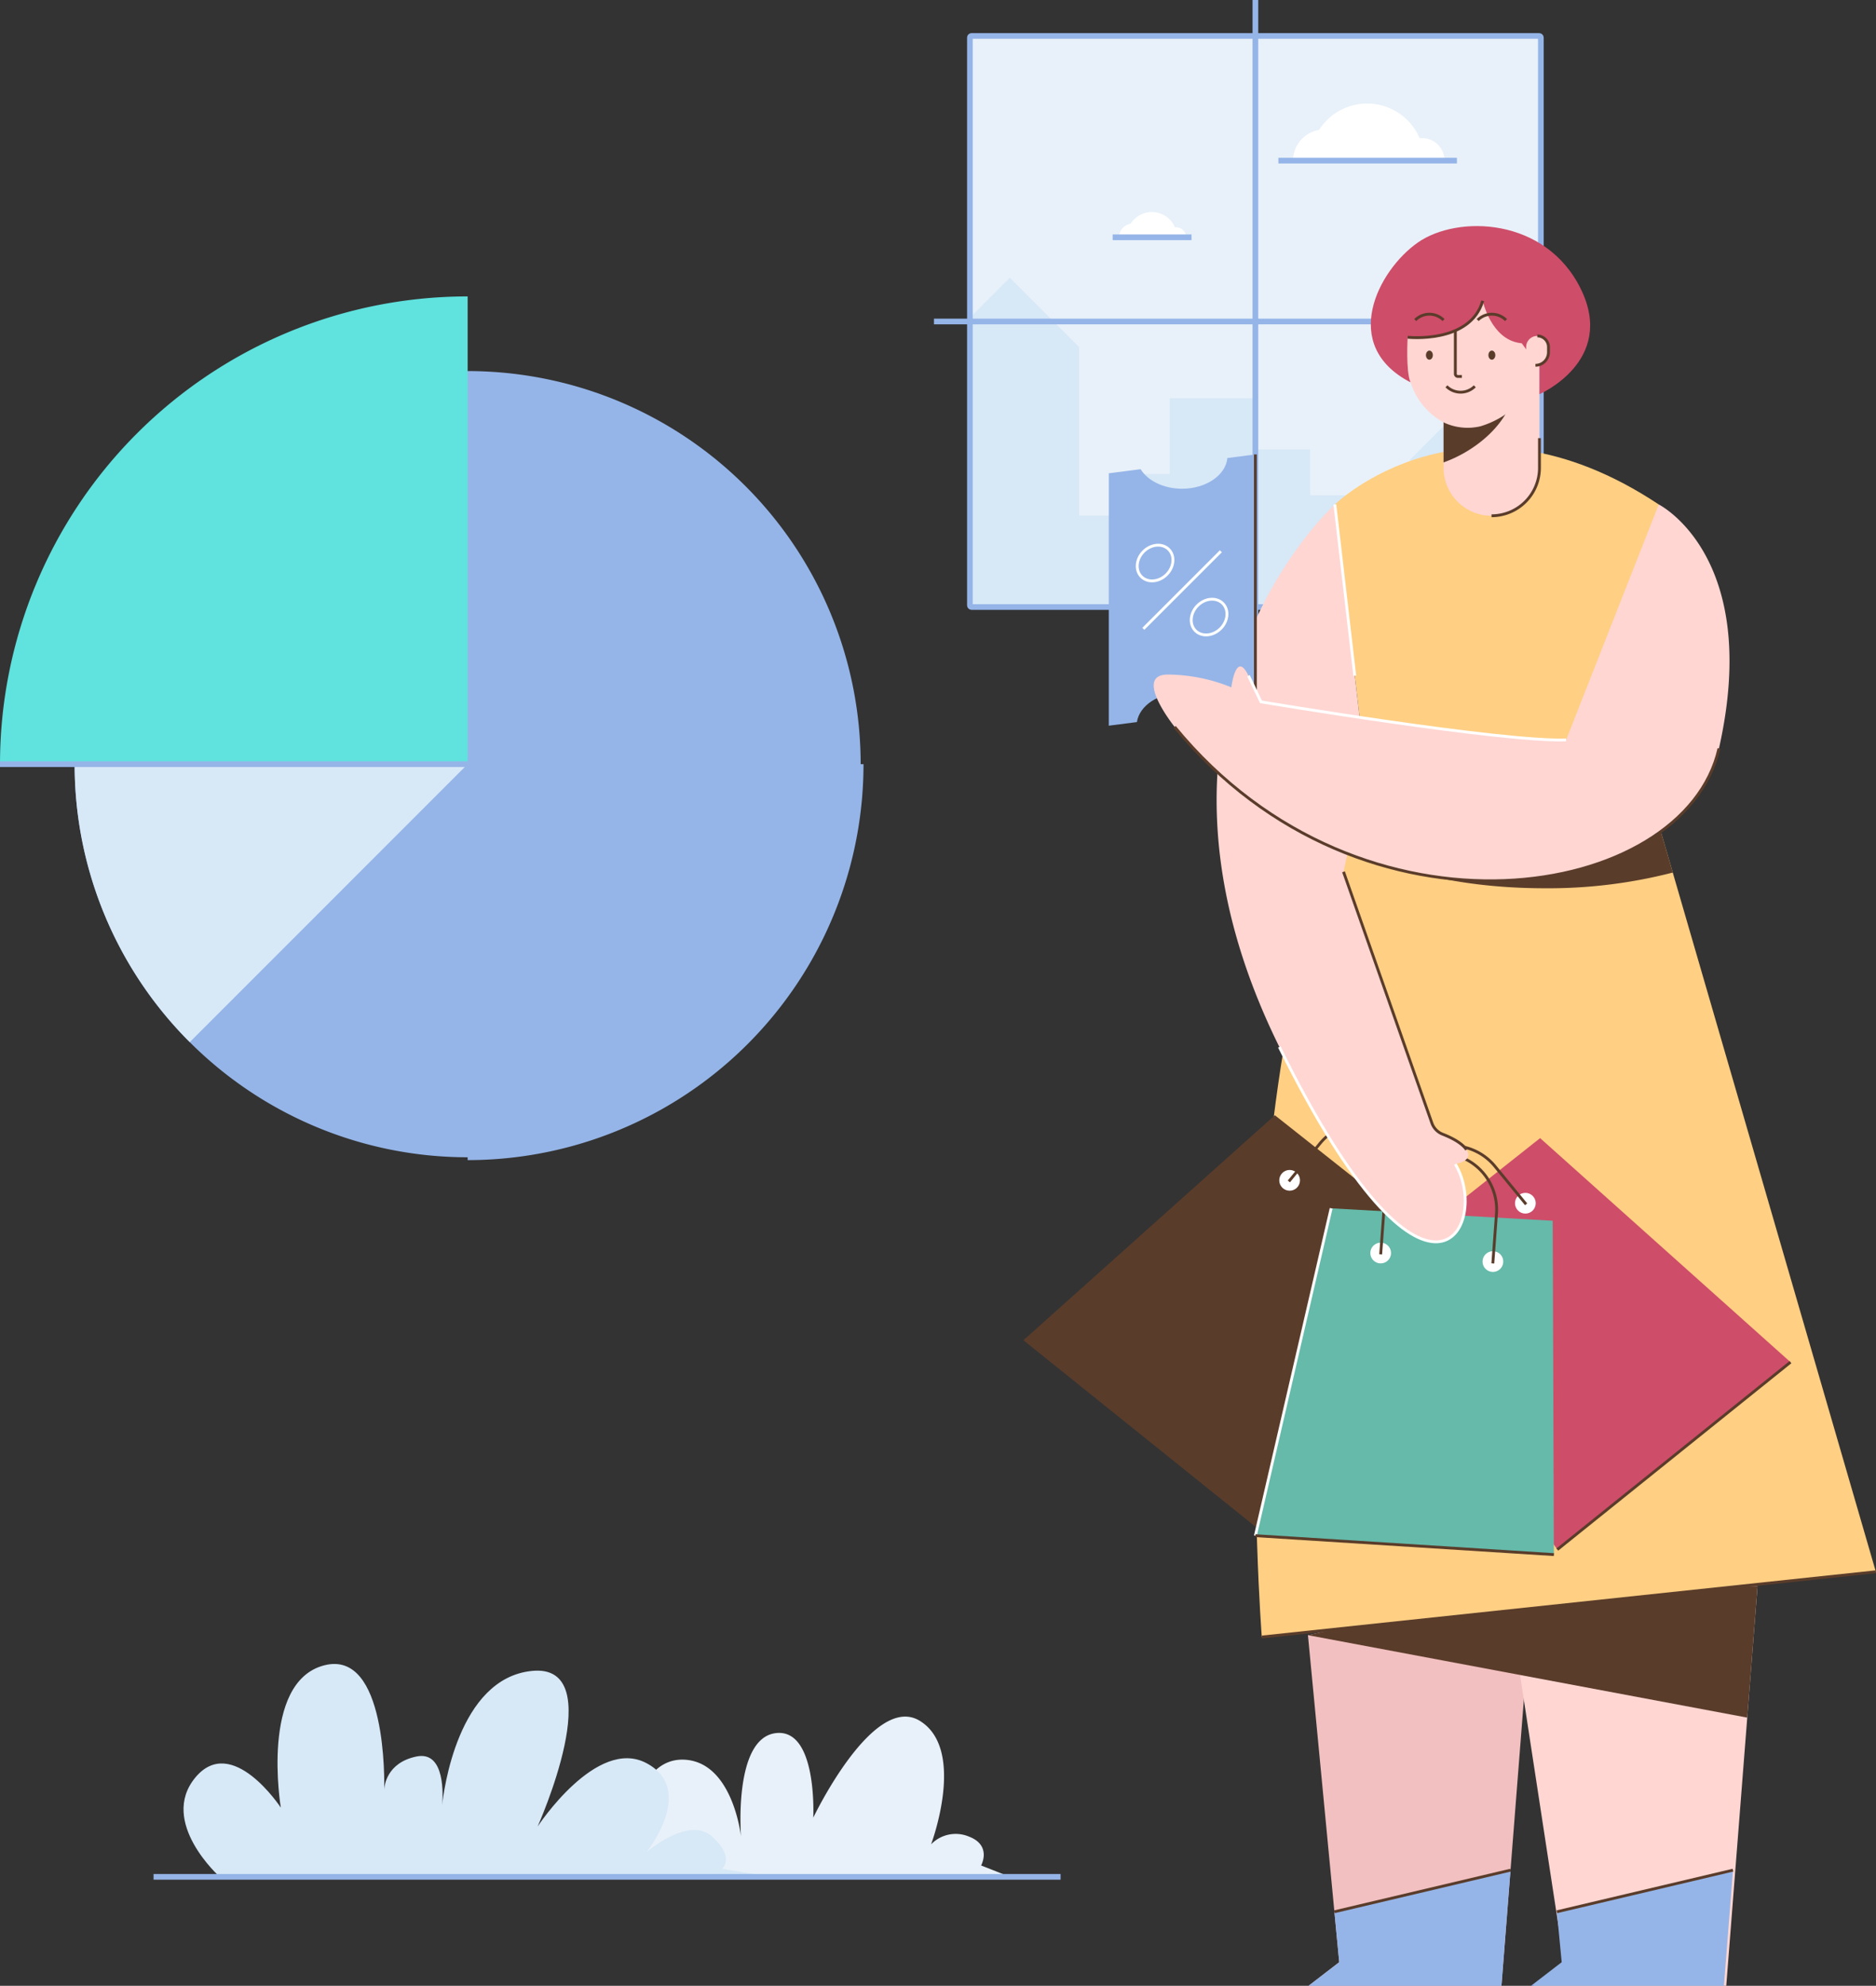 <svg id="Layer_1" data-name="Layer 1" xmlns="http://www.w3.org/2000/svg" viewBox="0 0 660.311 698.808"><rect x="0" y="0" width="660.311" height="698.808" fill="#333333" stroke="none"/><defs><style>.cls-1{fill:#e8f1f9;}.cls-2{fill:#d7e8f7;}.cls-12,.cls-3,.cls-9{fill:none;stroke-miterlimit:10;}.cls-3{stroke:#95b5e8;stroke-width:2px;}.cls-4{fill:#fff;}.cls-5{fill:#f2c0c0;}.cls-6{fill:#ffd6d2;}.cls-7{fill:#5a3c2a;}.cls-8{fill:#ffcf83;}.cls-9{stroke:#5a3c2a;}.cls-10{fill:#ce4d69;}.cls-11{fill:#65baaa;}.cls-12{stroke:#fff;}.cls-13{fill:#95b5e8;}.cls-14{fill:#60e2de;}</style></defs><title>discount shopping, shopping, ecommerce, woman</title><rect class="cls-1" x="341.388" y="12.654" width="200.96" height="200.96" rx="0.563" transform="translate(883.736 226.268) rotate(-180)"/><path class="cls-2" d="M461.127,174.286h15.876v12.758h19.333V161.715l22.327-22.327H542.348v73.663a.565.565,0,0,1-.563.563H430.106V158.15h31.021Z"/><path class="cls-2" d="M355.433,97.737l24.39,24.39v59.288h18.762V166.781H411.719V140.139h30.149v73.475H341.951a.565.565,0,0,1-.563-.563V111.783Z"/><rect class="cls-3" x="341.388" y="12.654" width="200.96" height="200.96" rx="0.563" transform="translate(883.736 226.268) rotate(-180)"/><line class="cls-3" x1="441.868" x2="441.868" y2="226.268"/><line class="cls-3" x1="328.734" y1="113.134" x2="555.002" y2="113.134"/><path class="cls-4" d="M466.067,45.59A10.936,10.936,0,0,0,455.131,56.526h21.871A10.936,10.936,0,0,0,466.067,45.59Z"/><path class="cls-4" d="M500.497,48.588a7.938,7.938,0,0,0-7.938,7.938h15.876A7.938,7.938,0,0,0,500.497,48.588Z"/><path class="cls-4" d="M481.211,36.441a20.085,20.085,0,0,0-20.085,20.085h40.169A20.085,20.085,0,0,0,481.211,36.441Z"/><line class="cls-3" x1="449.97" y1="56.526" x2="512.807" y2="56.526"/><path class="cls-4" d="M398.738,78.667a4.831,4.831,0,0,0-4.831,4.831H403.569A4.831,4.831,0,0,0,398.738,78.667Z"/><path class="cls-4" d="M413.947,79.992a3.506,3.506,0,0,0-3.506,3.506h7.013A3.506,3.506,0,0,0,413.947,79.992Z"/><path class="cls-4" d="M405.428,74.626a8.872,8.872,0,0,0-8.872,8.872h17.744A8.872,8.872,0,0,0,405.428,74.626Z"/><line class="cls-3" x1="391.628" y1="83.498" x2="419.385" y2="83.498"/><path class="cls-1" d="M222.087,641.981s3.13-24.257,19.562-22.692,19.171,26.996,19.171,26.996-2.739-34.429,12.128-36.385,13.302,29.734,13.302,29.734,21.127-44.21,37.559-34.038S327.722,649.023,327.722,649.023a12.046,12.046,0,0,1,13.302-2.739c8.216,3.13,4.304,10.172,4.304,10.172L355.5,660.461H197.831S202.525,634.939,222.087,641.981Z"/><path class="cls-2" d="M254.169,657.631s4.695-3.912-3.521-11.346c-8.216-7.433-23.083,5.477-23.083,5.477s17.606-21.909,0-31.299-38.342,22.301-38.342,22.301,25.822-57.512-1.956-54.773c-26.161,2.579-31.153,42.63-31.646,47.285.264-2.917,1.299-19.299-9.043-17.16-10.626,2.199-11.3,10.574-11.343,11.627.063-2.489.961-49.422-21.13-43.709-22.692,5.869-15.258,50.079-15.258,50.079S81.633,609.899,68.722,625.549,77.329,660.461,77.329,660.461H271.384Z"/><line class="cls-3" x1="54.05" y1="660.461" x2="373.301" y2="660.461"/><polygon class="cls-5" points="460.366 575.411 471.376 690.499 460.576 698.808 528.481 698.808 539.491 558.177 460.366 575.411"/><polygon class="cls-6" points="530.237 558.177 550.5 690.499 539.701 698.808 607.605 698.808 618.615 558.177 530.237 558.177"/><polygon class="cls-7" points="614.994 604.431 618.615 558.177 530.237 558.177 530.536 560.127 460.366 575.411 614.994 604.431"/><path class="cls-8" d="M660.258,553.104l-80.954-278.661,4.533-96.933c-67.87-45.03-114,0-114,0L480.852,272.192c-52.627,101.985-36.729,303.876-36.729,303.876Z"/><polygon class="cls-7" points="442.673 537.228 360.601 471.293 448.728 392.453 509.972 440.924 442.673 537.228"/><line class="cls-9" x1="442.673" y1="537.228" x2="360.601" y2="471.293"/><circle class="cls-4" cx="453.921" cy="415.36" r="3.65"/><circle class="cls-4" cx="484.491" cy="440.554" r="3.65"/><path class="cls-9" d="M453.651,415.743l11.055-13.482a19.8,19.8,0,0,1,27.884-2.558l0,0a19.8,19.8,0,0,1,2.558,27.884l-11.055,13.482"/><polygon class="cls-10" points="548.14 545.281 630.212 479.345 542.085 400.505 480.841 448.977 548.14 545.281"/><line class="cls-9" x1="548.14" y1="545.281" x2="630.212" y2="479.345"/><circle class="cls-4" cx="536.892" cy="423.413" r="3.65"/><circle class="cls-4" cx="506.322" cy="448.607" r="3.65"/><path class="cls-9" d="M537.161,423.795l-11.055-13.482a19.8,19.8,0,0,0-27.884-2.558l0,0a19.8,19.8,0,0,0-2.558,27.884l11.055,13.482"/><polygon class="cls-11" points="546.935 547.066 441.868 540.405 468.535 425.205 546.517 429.578 546.935 547.066"/><line class="cls-11" x1="546.517" y1="429.578" x2="546.935" y2="547.066"/><line class="cls-12" x1="441.868" y1="540.405" x2="468.535" y2="425.205"/><line class="cls-9" x1="546.935" y1="547.066" x2="441.868" y2="540.405"/><circle class="cls-4" cx="485.969" cy="440.945" r="3.65"/><circle class="cls-4" cx="525.469" cy="443.945" r="3.65"/><path class="cls-9" d="M485.969,441.414l1.277-17.388a19.8,19.8,0,0,1,21.327-18.145h0A19.8,19.8,0,0,1,526.718,427.207l-1.277,17.388"/><line class="cls-9" x1="444.123" y1="576.068" x2="660.258" y2="553.104"/><path class="cls-7" d="M544.39,275.377c-26.179,0-50.154-20.15-64.619-12.481l1.082,9.297a218.46,218.46,0,0,0-9.744,21.93c12.392,10.876,40.201,18.455,72.523,18.455a175.281,175.281,0,0,0,45.146-5.526l-9.473-32.608.967-20.678C569.308,251.524,557.607,275.377,544.39,275.377Z"/><path class="cls-6" d="M524.981,126.855h0A16.88,16.88,0,0,1,541.861,143.736V181.501a0,0,0,0,1,0,0h-33.761a0,0,0,0,1,0,0V143.736a16.88,16.88,0,0,1,16.88-16.88Z" transform="translate(1049.962 308.356) rotate(180)"/><path class="cls-9" d="M524.981,181.501a16.88,16.88,0,0,0,16.88-16.88V154.178"/><path class="cls-7" d="M508.1,162.728V128.275h20.628a10.144,10.144,0,0,1,2.657,2.96c4.519,7.828-2.551,20.371-15.793,28.015A45.625,45.625,0,0,1,508.1,162.728Z"/><path class="cls-6" d="M495.066,118.384h0a3.933,3.933,0,0,1,3.933,3.933v3.121a3.275,3.275,0,0,1-3.275,3.275h0a4.591,4.591,0,0,1-4.591-4.591v-1.805A3.933,3.933,0,0,1,495.066,118.384Z"/><path class="cls-6" d="M499.462,96.391a30.859,30.859,0,0,0-4.203,18.986,84.718,84.718,0,0,1,.162,11.205,24.16,24.16,0,0,0,13.098,22.246,19.76,19.76,0,0,0,12.577,1.182c7.925-2.362,19.731-9.489,20.002-25.03.075-4.297,1.479-8.132,2.606-12.28.979-3.603,1.261-8.838-1.581-15.308C535.856,83.121,511.118,77.511,499.462,96.391Z"/><path class="cls-10" d="M556.437,101.735c-12.4-25.358-43.478-26.158-57.439-16.358s-27.626,36.191-2.527,49.162c-1.734-4.196-1.006-15.858-1.006-15.858s22.064,2.405,26.419-12.837c0,0,2.892,13.43,13.019,14.865.263.037.505.071.742.105l2.991,4.164,3.224,1.876v11.855S568.837,127.092,556.437,101.735Z"/><path class="cls-9" d="M495.466,118.682s22.064,2.405,26.419-12.837"/><ellipse class="cls-7" cx="525.103" cy="124.979" rx="1.218" ry="1.603"/><ellipse class="cls-7" cx="503.114" cy="124.979" rx="1.218" ry="1.603"/><path class="cls-9" d="M512.249,116.068v15.503a.909.909,0,0,0,.909.909h1.399"/><path class="cls-9" d="M509.122,135.943a7.052,7.052,0,0,0,9.973,0"/><path class="cls-9" d="M530.089,112.635a7.052,7.052,0,0,0-9.973,0"/><path class="cls-9" d="M508.1,112.635a7.052,7.052,0,0,0-9.973,0"/><path class="cls-7" d="M502.171,101.812c-.048-.005-.098-.006-.146-.011.074-.039.127-.066.127-.066C502.158,101.761,502.166,101.786,502.171,101.812Z"/><path class="cls-6" d="M541.756,118.213h0a3.275,3.275,0,0,1,3.275,3.275V124.608a3.933,3.933,0,0,1-3.933,3.933h0a3.933,3.933,0,0,1-3.933-3.933v-1.805A4.591,4.591,0,0,1,541.756,118.213Z" transform="translate(1082.197 246.753) rotate(-180)"/><path class="cls-9" d="M540.441,128.541h0a4.591,4.591,0,0,0,4.591-4.591V122.145a3.933,3.933,0,0,0-3.933-3.933h0"/><path class="cls-6" d="M516.168,404.577c-1.711-2.506-5.647-4.384-8.349-5.437a6.57,6.57,0,0,1-3.827-3.932L472.889,306.784l7.796-36.026-3.837-32.983-7.011-60.264s-78.8,71.067-19.525,190.926c52.805,106.776,74.511,62.314,61.937,41.211C512.249,409.648,518.899,408.577,516.168,404.577Z"/><path class="cls-13" d="M432.011,161.181c-.58,6.035-7.487,10.804-15.943,10.804-6.507,0-12.096-2.826-14.596-6.877l-11.204,1.44v88.822l9.9-1.273c.873-5.819,7.656-10.35,15.9-10.35,6.282,0,11.704,2.637,14.322,6.464l11.478-1.476V159.914Z"/><line class="cls-9" x1="441.868" y1="248.736" x2="441.868" y2="159.914"/><line class="cls-12" x1="476.848" y1="237.774" x2="469.837" y2="177.51"/><path class="cls-9" d="M516.168,404.577c-1.711-2.506-5.647-4.384-8.349-5.437a6.57,6.57,0,0,1-3.827-3.932L472.889,306.784"/><path class="cls-12" d="M450.313,368.436c52.805,106.776,74.511,62.314,61.937,41.211"/><path class="cls-6" d="M583.837,177.51s36.4,18.267,21.2,85.867c-12.046,53.575-125.467,72.933-191.6-7.6,0,0-14.8-18.4-2.4-18.4A60.262,60.262,0,0,1,433.404,241.875s1.633-13.298,6.033-4.098l4.4,9.2s84.661,14.2,107.4,13.4Z"/><path class="cls-12" d="M439.437,237.777l4.4,9.2s84.661,14.2,107.4,13.4"/><path class="cls-9" d="M605.037,263.377c-12.046,53.575-125.467,72.933-191.6-7.6"/><polygon class="cls-13" points="469.678 672.753 471.376 690.499 460.576 698.808 528.481 698.808 531.667 658.11 469.678 672.753"/><polygon class="cls-13" points="547.983 672.753 549.68 690.499 538.881 698.808 606.785 698.808 609.971 658.11 547.983 672.753"/><line class="cls-9" x1="531.667" y1="658.11" x2="469.678" y2="672.753"/><line class="cls-9" x1="609.971" y1="658.11" x2="547.983" y2="672.753"/><ellipse class="cls-12" cx="406.562" cy="198.136" rx="6.8" ry="5.733" transform="translate(-21.024 345.515) rotate(-45)"/><ellipse class="cls-12" cx="425.574" cy="217.148" rx="6.8" ry="5.733" transform="translate(-28.899 364.528) rotate(-45)"/><line class="cls-12" x1="402.421" y1="221.289" x2="429.715" y2="193.995"/><path class="cls-13" d="M302.934,268.913A138.331,138.331,0,1,0,164.603,407.244,138.331,138.331,0,0,0,302.934,268.913"/><path class="cls-3" d="M164.603,407.244A138.331,138.331,0,0,0,302.934,268.913"/><path class="cls-2" d="M26.273,268.913a138.91,138.91,0,0,1,2.895-28.268l135.435,28.268L66.789,366.728A137.898,137.898,0,0,1,26.273,268.913Z"/><path class="cls-14" d="M164.603,104.31V268.913H0A164.603,164.603,0,0,1,164.603,104.31Z"/><line class="cls-3" x1="164.603" y1="268.913" y2="268.913"/></svg>